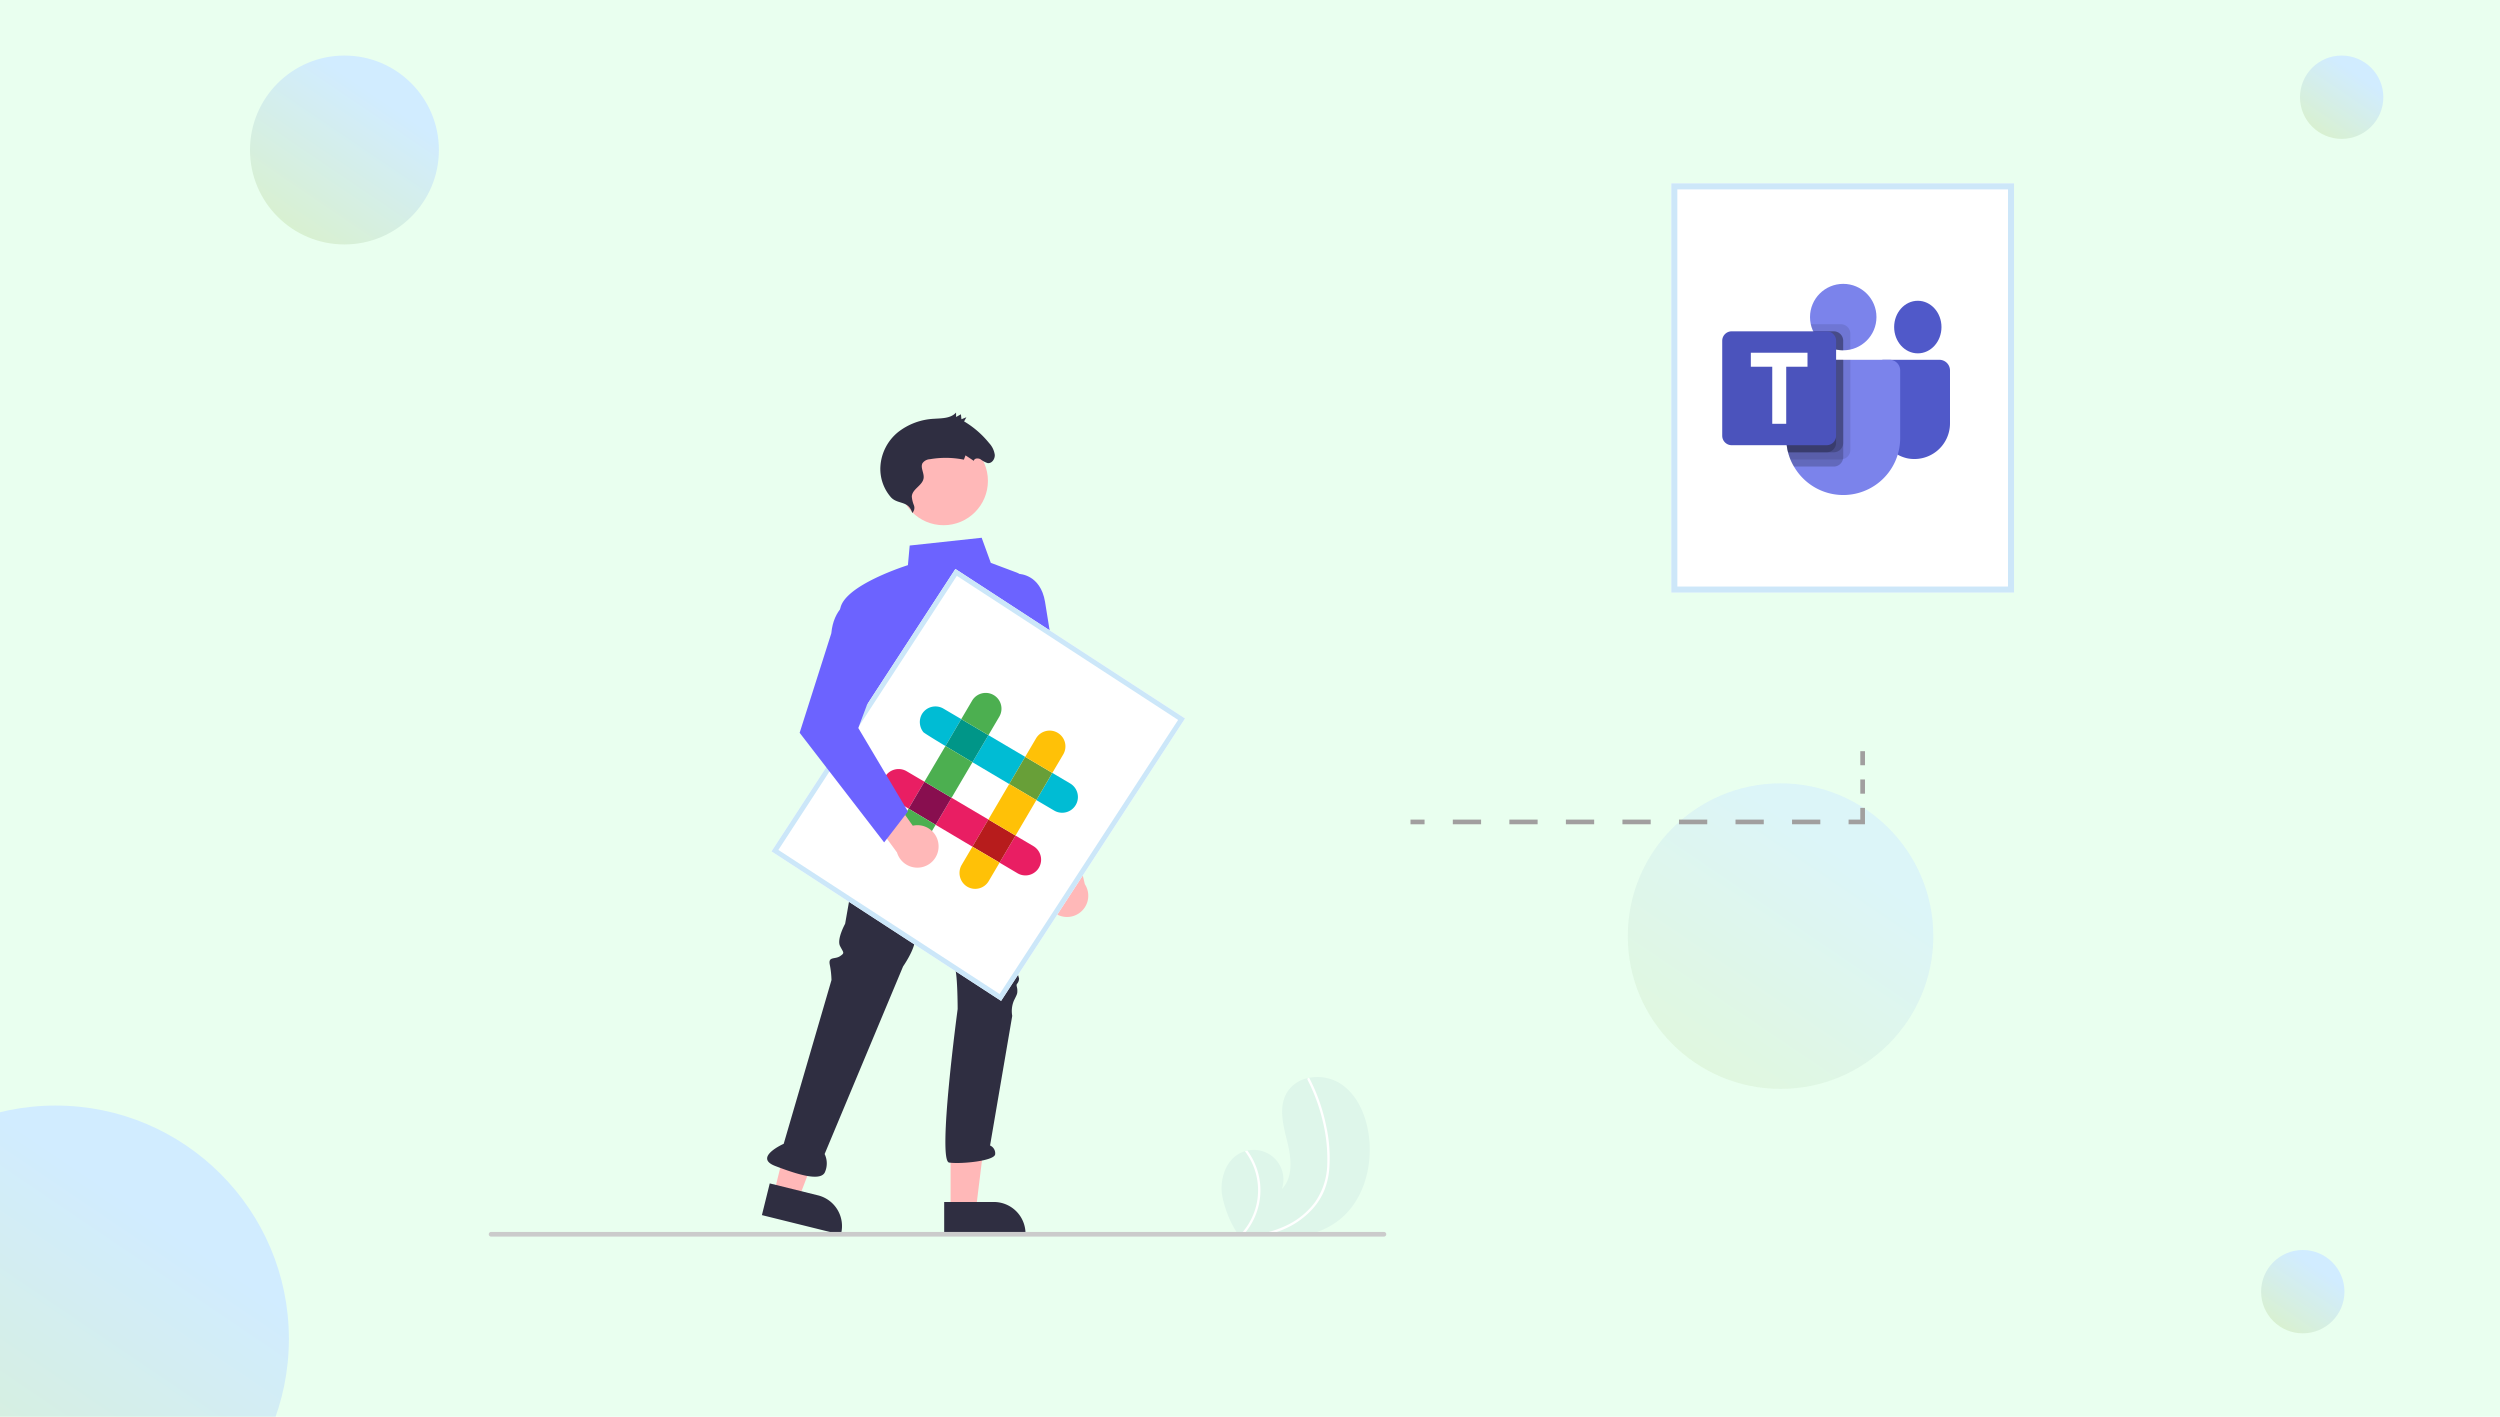 <?xml version="1.0" encoding="UTF-8"?> <svg xmlns="http://www.w3.org/2000/svg" xmlns:xlink="http://www.w3.org/1999/xlink" width="450" height="255" viewBox="0 0 450 255"><defs><linearGradient id="linear-gradient" x1="0.721" y1="0.248" x2="0.212" y2="1" gradientUnits="objectBoundingBox"><stop offset="0" stop-color="#d1ecff"></stop><stop offset="1" stop-color="#d9f1cd"></stop></linearGradient><clipPath id="clip-path"><rect id="Rectangle_32" data-name="Rectangle 32" width="450" height="255" transform="translate(221 610)" fill="#d3edf5"></rect></clipPath></defs><g id="_All_You_Need_to_Know_About_Slack_to_Teams_Migration" data-name=" All You Need to Know About Slack to Teams Migration" transform="translate(-991 -5618)"><g id="Group_4986" data-name="Group 4986" transform="translate(109 5395)"><rect id="Rectangle_31" data-name="Rectangle 31" width="450" height="255" transform="translate(882 223)" fill="#e9ffef"></rect><circle id="Ellipse_15" data-name="Ellipse 15" cx="7.5" cy="7.5" r="7.5" transform="translate(1296 233)" fill="url(#linear-gradient)"></circle><g id="Mask_Group_6" data-name="Mask Group 6" transform="translate(661 -387)" clip-path="url(#clip-path)"><circle id="Ellipse_16" data-name="Ellipse 16" cx="42" cy="42" r="42" transform="translate(189 809)" fill="url(#linear-gradient)"></circle></g><circle id="Ellipse_17" data-name="Ellipse 17" cx="17" cy="17" r="17" transform="translate(927 233)" fill="url(#linear-gradient)"></circle><circle id="Ellipse_18" data-name="Ellipse 18" cx="27.5" cy="27.5" r="27.5" transform="translate(1175 364)" opacity="0.541" fill="url(#linear-gradient)"></circle><circle id="Ellipse_19" data-name="Ellipse 19" cx="7.5" cy="7.5" r="7.5" transform="translate(1289 448)" fill="url(#linear-gradient)"></circle></g><g id="undraw_Transfer_files_re_a2a9" transform="translate(1079 5634.387)"><path id="Path_18477" data-name="Path 18477" d="M575.462,647.511a19.316,19.316,0,0,0,2.728,6.949c.041.075.083.148.127.223h12.932c.262-.068.52-.142.777-.223a14.137,14.137,0,0,0,4.083-2.009c4.758-3.428,6.588-9.9,5.761-15.708-.514-3.606-2.1-7.287-5.178-9.229a7.775,7.775,0,0,0-5.59-.979l-.148.03a5.769,5.769,0,0,0-3.864,2.717c-1.469,2.61-.594,5.843.128,8.747s1.111,6.381-.979,8.524a5.332,5.332,0,0,0-6.2-6.93c-.151.032-.3.069-.447.114a4.964,4.964,0,0,0-1.021.427C576.1,641.539,575.107,644.71,575.462,647.511Z" transform="translate(-443.507 -448.903)" fill="#def6ea"></path><path id="Path_18478" data-name="Path 18478" d="M592.261,654.668c-.358.083-.718.157-1.079.223h1.955c.256-.069.511-.143.763-.223q.833-.26,1.641-.6a14.716,14.716,0,0,0,5.652-4.075,11.5,11.5,0,0,0,1.783-2.912,13.229,13.229,0,0,0,.913-3.727,26.506,26.506,0,0,0-.525-7.9,33,33,0,0,0-2.577-7.731q-.212-.442-.438-.879a.172.172,0,0,0-.115-.1.2.2,0,0,0-.148.03.234.234,0,0,0-.092.309,32.609,32.609,0,0,1,2.736,7.452,28.679,28.679,0,0,1,.813,7.757,12.376,12.376,0,0,1-2.179,6.79,13.7,13.7,0,0,1-5.128,4.208A18.824,18.824,0,0,1,592.261,654.668Z" transform="translate(-452.638 -449.111)" fill="#fff"></path><path id="Path_18479" data-name="Path 18479" d="M583.564,672.845h.576c.065-.073.127-.148.188-.223a12.291,12.291,0,0,0,2.586-5.527,11.99,11.99,0,0,0-1.034-7.462,12.264,12.264,0,0,0-1.117-1.85c-.151.032-.3.069-.447.114a11.6,11.6,0,0,1-.553,14.725C583.7,672.7,583.632,672.771,583.564,672.845Z" transform="translate(-448.233 -467.065)" fill="#fff"></path><rect id="Rectangle_440" data-name="Rectangle 440" width="35.272" height="1.668" transform="matrix(0.94, -0.341, 0.341, 0.94, 223.825, 45.624)" fill="#fff"></rect><rect id="Rectangle_441" data-name="Rectangle 441" width="35.272" height="1.668" transform="matrix(0.94, -0.341, 0.341, 0.94, 225.303, 49.7)" fill="#fff"></rect><rect id="Rectangle_442" data-name="Rectangle 442" width="35.272" height="1.668" transform="matrix(0.94, -0.341, 0.341, 0.94, 226.781, 53.776)" fill="#fff"></rect><rect id="Rectangle_446" data-name="Rectangle 446" width="35.272" height="1.668" transform="matrix(0.94, -0.341, 0.341, 0.94, 230.256, 63.358)" fill="#fff"></rect><rect id="Rectangle_447" data-name="Rectangle 447" width="35.272" height="1.668" transform="matrix(0.94, -0.341, 0.341, 0.94, 231.735, 67.435)" fill="#fff"></rect><rect id="Rectangle_448" data-name="Rectangle 448" width="35.272" height="1.668" transform="matrix(0.94, -0.341, 0.341, 0.94, 233.213, 71.51)" fill="#fff"></rect><circle id="Ellipse_775" data-name="Ellipse 775" cx="1.088" cy="1.088" r="1.088" transform="translate(226.78 64.091)" fill="#fff"></circle><path id="Path_18482" data-name="Path 18482" d="M852.761,318.561H791.069V244.9h61.692Z" transform="translate(-578.237 -228.285)" fill="#fff"></path><path id="Path_18483" data-name="Path 18483" d="M852.761,318.561H791.069V244.9h61.692Zm-60.6-1.088h59.515V245.987H792.157Z" transform="translate(-578.237 -228.285)" fill="#cde7f9"></path><path id="Path_18486" data-name="Path 18486" d="M197.094,453.726h4.539l2.159-17.506h-6.7Z" transform="translate(-113.983 -252.275)" fill="#ffb8b8"></path><path id="Path_18487" data-name="Path 18487" d="M456.979,679.722h8.939a5.7,5.7,0,0,1,5.7,5.7v.186H456.979Z" transform="translate(-375.026 -479.752)" fill="#2f2e41"></path><path id="Path_18488" data-name="Path 18488" d="M121.713,447.058l4.406,1.091,6.3-16.475-6.5-1.609Z" transform="translate(-70.389 -248.715)" fill="#ffb8b8"></path><path id="Path_18489" data-name="Path 18489" d="M380.584,671.793l8.677,2.147h0a5.7,5.7,0,0,1,4.161,6.9l-.044.18L379.172,677.5Z" transform="translate(-330.028 -475.167)" fill="#2f2e41"></path><path id="Path_18490" data-name="Path 18490" d="M399.438,507.094l-3.991,22.718s-1.535,2.763-.921,3.991.921,1.228,0,1.842-2.149,0-1.842,1.535a15.678,15.678,0,0,1,.307,2.763l-8.6,29.472s-5.526,2.456-1.535,3.991,7.982,2.763,8.9,1.228a3.864,3.864,0,0,0,0-3.377l14.122-33.77s2.149-3.07,2.149-4.912,7.061-15.043,7.061-15.043.307,13.2.614,14.122-.614,2.763-.614,3.991-.614,1.228,0,1.842.614,7.675.614,7.675-3.684,27.323-1.535,27.63,8.289-.307,8.289-1.535a1.532,1.532,0,0,0-.921-1.535l3.991-23.332a4.885,4.885,0,0,1,.307-2.763c.614-1.228.614-1.228.614-1.842s-.307-.921,0-1.228a1.516,1.516,0,0,0,.307-.921s-.614-1.842-.307-2.149,7.061-23.332,4.912-26.095S399.438,507.094,399.438,507.094Z" transform="translate(-331.324 -379.918)" fill="#2f2e41"></path><circle id="Ellipse_776" data-name="Ellipse 776" cx="7.982" cy="7.982" r="7.982" transform="translate(73.862 62.188)" fill="#ffb8b8"></circle><path id="Path_18491" data-name="Path 18491" d="M435.468,360.823a1.3,1.3,0,0,0,.289-1.416,5.314,5.314,0,0,1-.366-1.533c.059-1.424,2.02-2,2.133-3.413.069-.872-.608-1.836-.217-2.59a1.739,1.739,0,0,1,1.342-.727,16.672,16.672,0,0,1,6.115.082l.294-.773,1.494.986c.082-.479.745-.528,1.179-.3a4.676,4.676,0,0,0,1.282.7c.754.122,1.351-.695,1.311-1.481a3.869,3.869,0,0,0-1.022-2.119,16.8,16.8,0,0,0-4.5-3.9l.415-.747-.888.357-.1-.893-.865.486-.012-.8c-.926,1.063-2.539,1.027-3.954,1.123a11.383,11.383,0,0,0-6.5,2.418,8.648,8.648,0,0,0-3.165,6.216,7.773,7.773,0,0,0,1.953,5.556C432.944,359.325,434.811,358.557,435.468,360.823Z" transform="translate(-359.264 -284.873)" fill="#2f2e41"></path><path id="Path_18492" data-name="Path 18492" d="M500.7,532.546a3.8,3.8,0,0,1,.328-5.819l-2.129-8.42,4.8-2.542,2.839,11.933a3.821,3.821,0,0,1-5.84,4.848Z" transform="translate(-399.267 -384.932)" fill="#ffb8b8"></path><path id="Path_18493" data-name="Path 18493" d="M437.926,452.5c-9.7,0-18.633-4.391-18.754-4.451l-.1-.05-.814-19.54c-.236-.691-4.885-14.316-5.673-18.646-.8-4.388,10.765-8.238,12.169-8.689l.319-3.53,12.957-1.4,1.642,4.516,4.649,1.743a2.3,2.3,0,0,1,1.425,2.7l-2.584,10.507,5.082,34.76-.131.059A24.669,24.669,0,0,1,437.926,452.5Z" transform="translate(-349.329 -315.785)" fill="#6c63ff"></path><path id="Path_18494" data-name="Path 18494" d="M487.355,463.6l-4.5-18.511-4.874-22.338,2.474-11.133h2.115c.039,0,3.882.057,4.71,5.023.8,4.809,3.219,20.114,3.243,20.268l4.085,26.145Z" transform="translate(-387.174 -324.7)" fill="#6c63ff"></path><path id="Path_18495" data-name="Path 18495" d="M423.712,693.343H263.052a.422.422,0,1,1,0-.843h160.66a.422.422,0,1,1,0,.843Z" transform="translate(-262.63 -487.142)" fill="#cbcbcb"></path><path id="Path_18496" data-name="Path 18496" d="M424.593,487.258l-41.328-26.911,33.1-50.836L457.7,436.422Z" transform="translate(-332.396 -323.484)" fill="#fff"></path><path id="Path_18497" data-name="Path 18497" d="M424.593,487.258l-41.328-26.911,33.1-50.836L457.7,436.422Zm-40.088-27.173,39.826,25.933,32.124-49.334-39.826-25.933Z" transform="translate(-332.396 -323.484)" fill="#cce7f9"></path><circle id="Ellipse_779" data-name="Ellipse 779" cx="0.896" cy="0.896" r="0.896" transform="translate(68.468 126.159)" fill="#e5e5e5"></circle><rect id="Rectangle_464" data-name="Rectangle 464" width="2.53" height="0.843" transform="translate(165.891 131.142)" fill="#a19f9f"></rect><path id="Path_18500" data-name="Path 18500" d="M740.25,517.343h-5.088V516.5h5.088Zm-10.176,0h-5.088V516.5h5.088Zm-10.177,0h-5.088V516.5H719.9Zm-10.177,0h-5.088V516.5h5.088Zm-10.177,0h-5.088V516.5h5.088Zm-10.177,0h-5.088V516.5h5.088Zm-10.177,0H674.1V516.5h5.088Z" transform="translate(-500.593 -385.358)" fill="#a19f9f"></path><path id="Path_18501" data-name="Path 18501" d="M583.358,308.952h-2.952v-.843h2.108V306h.843Z" transform="translate(-335.661 -176.966)" fill="#a19f9f"></path><rect id="Rectangle_465" data-name="Rectangle 465" width="0.843" height="2.56" transform="translate(246.854 123.915)" fill="#a19f9f"></rect><rect id="Rectangle_466" data-name="Rectangle 466" width="0.843" height="2.53" transform="translate(246.854 118.825)" fill="#a19f9f"></rect></g><g id="Group_4987" data-name="Group 4987" transform="translate(5 -7.614)"><g id="slack_3_" data-name="slack (3)" transform="translate(1164.203 5743.318) rotate(49)"><g id="Group_4145" data-name="Group 4145" transform="translate(4.153 16.666)"><path id="Path_15592" data-name="Path 15592" d="M8.312,16.48,10.1,21.812c-2.579.83-4.356,1.369-4.487,1.355a2.9,2.9,0,0,1-2.622-1.923A2.843,2.843,0,0,1,4.786,17.66Z" transform="translate(-2.853 -9.142)" fill="#e91e63"></path><path id="Path_15593" data-name="Path 15593" d="M17.6,13.58l1.806,5.376c-2.36.787-4.91,1.632-7.313,2.418L10.3,16.013Z" transform="translate(0.549 -10.467)" fill="#e91e63"></path><path id="Path_15594" data-name="Path 15594" d="M26.28,14.265a2.8,2.8,0,0,1-1.923,2.681s-1.4.466-3.555,1.18L19.01,12.764l3.54-1.18a2.837,2.837,0,0,1,3.584,1.792A2.7,2.7,0,0,1,26.28,14.265Z" transform="translate(4.528 -11.443)" fill="#e91e63"></path></g><path id="Path_15595" data-name="Path 15595" d="M5.462,7.97,7.254,13.3c-2.579.83-4.356,1.369-4.487,1.355A2.9,2.9,0,0,1,.145,12.734,2.831,2.831,0,0,1,1.937,9.15Z" transform="translate(-0.002 3.636)" fill="#00bcd4"></path><path id="Path_15596" data-name="Path 15596" d="M14.734,5.07l1.806,5.376c-2.345.787-4.895,1.632-7.3,2.418L7.45,7.5Z" transform="translate(3.4 2.311)" fill="#00bcd4"></path><path id="Path_15597" data-name="Path 15597" d="M21.482,8.45s-1.384.466-3.526,1.18L16.15,4.254l3.54-1.18A2.833,2.833,0,1,1,21.482,8.45Z" transform="translate(7.374 1.335)" fill="#00bcd4"></path><path id="Path_15598" data-name="Path 15598" d="M19.647,9.216c-1.5.5-3.365,1.122-5.39,1.792L12.45,5.632,17.84,3.84Z" transform="translate(5.684 1.75)" fill="#689f38"></path><path id="Path_15599" data-name="Path 15599" d="M18.266,5.593l-5.39,1.792L11.652,3.728a2.842,2.842,0,0,1,5.39-1.806Z" transform="translate(5.258 -0.003)" fill="#ffc107"></path><path id="Path_15600" data-name="Path 15600" d="M22.492,17.711c-1.5.51-3.365,1.136-5.376,1.806L15.31,14.142,20.7,12.35Z" transform="translate(6.991 5.637)" fill="#b71c1c"></path><path id="Path_15601" data-name="Path 15601" d="M21.44,14.552l-5.39,1.792L13.69,9.322c2.025-.67,3.89-1.3,5.39-1.792Z" transform="translate(6.251 3.435)" fill="#ffc107"></path><path id="Path_15602" data-name="Path 15602" d="M21.358,23.27a2.893,2.893,0,0,1-3.584-1.777L16.55,17.836c2.01-.67,3.875-1.3,5.376-1.806l1.224,3.657A2.819,2.819,0,0,1,21.358,23.27Z" transform="translate(7.557 7.318)" fill="#ffc107"></path><path id="Path_15603" data-name="Path 15603" d="M10.932,12.1c-1.967.641-3.831,1.253-5.39,1.763L3.75,8.532,9.14,6.74Z" transform="translate(1.71 3.074)" fill="#009688"></path><path id="Path_15604" data-name="Path 15604" d="M9.566,8.493l-5.39,1.792L2.952,6.628a2.84,2.84,0,0,1,5.39-1.792Z" transform="translate(1.284 1.322)" fill="#4caf50"></path><path id="Path_15605" data-name="Path 15605" d="M13.782,20.611c-1.967.641-3.817,1.253-5.39,1.763L6.6,17.042l5.39-1.792Z" transform="translate(3.012 6.962)" fill="#880e4f"></path><path id="Path_15606" data-name="Path 15606" d="M12.73,17.456,7.34,19.248,4.98,12.183c1.559-.51,3.424-1.122,5.39-1.763Z" transform="translate(2.272 4.755)" fill="#4caf50"></path><path id="Path_15607" data-name="Path 15607" d="M12.652,26.185a2.893,2.893,0,0,1-3.584-1.777L7.83,20.693c1.573-.51,3.424-1.122,5.39-1.763L14.444,22.6a2.819,2.819,0,0,1-1.792,3.584Z" transform="translate(3.574 8.643)" fill="#4caf50"></path></g><path id="Path_18498" data-name="Path 18498" d="M434.393,512.921a3.8,3.8,0,0,0-4.64-3.526l-5.026-7.083-5.049,2,7.238,9.9a3.821,3.821,0,0,0,7.478-1.3Z" transform="translate(720.546 5264.848)" fill="#ffb8b8"></path><path id="Path_18499" data-name="Path 18499" d="M410.488,466.527,395.28,446.8l5.7-17.909c.418-4.5,3.235-5.76,3.355-5.811l.183-.078,4.959,13.224-3.641,9.709,8.936,15.03Z" transform="translate(734.656 5310.717)" fill="#6c63ff"></path></g><g id="STYLE_COLOR" data-name="STYLE = COLOR" transform="translate(1301 5667.387)"><circle id="Ellipse_50" data-name="Ellipse 50" cx="5.98" cy="5.98" r="5.98" transform="translate(15.802 1.708)" fill="#7b83eb"></circle><path id="Path_15581" data-name="Path 15581" d="M17.856,7H12.44l.027.119,0,.01.028.11a5.985,5.985,0,0,0,7.066,4.32V8.708A1.713,1.713,0,0,0,17.856,7Z" transform="translate(3.499 1.969)" opacity="0.1"></path><path id="Path_15582" data-name="Path 15582" d="M16.478,8h-3.7a5.98,5.98,0,0,0,5.4,3.417V9.708A1.713,1.713,0,0,0,16.478,8Z" transform="translate(3.595 2.25)" opacity="0.2"></path><ellipse id="Head" cx="4.26" cy="4.733" rx="4.26" ry="4.733" transform="translate(30.946 4.752)" fill="#5059c9"></ellipse><path id="Path_15583" data-name="Path 15583" d="M32.891,12H22.819a.82.82,0,0,0-.82.82V23.211a6.561,6.561,0,0,0,5.083,6.514,6.414,6.414,0,0,0,7.731-6.273v-9.53A1.922,1.922,0,0,0,32.891,12Z" transform="translate(6.187 3.375)" fill="#5059c9"></path><path id="Path_15584" data-name="Path 15584" d="M29.5,13.922V26.094a10.244,10.244,0,0,1-19.116,5.125,9.191,9.191,0,0,1-.641-1.281,10.721,10.721,0,0,1-.423-1.281A10.557,10.557,0,0,1,9,26.094V13.922A1.919,1.919,0,0,1,10.922,12H27.578A1.919,1.919,0,0,1,29.5,13.922Z" transform="translate(2.531 3.375)" fill="#7b83eb"></path><path id="Path_15585" data-name="Path 15585" d="M16.478,8h-3.7a5.98,5.98,0,0,0,5.4,3.417V9.708A1.713,1.713,0,0,0,16.478,8Z" transform="translate(3.595 2.25)" opacity="0.2"></path><path id="Path_15586" data-name="Path 15586" d="M20.531,12V28.233A1.691,1.691,0,0,1,19.2,29.886a1.238,1.238,0,0,1-.372.051H9.743a10.72,10.72,0,0,1-.423-1.281A10.558,10.558,0,0,1,9,26.094V13.922A1.919,1.919,0,0,1,10.922,12Z" transform="translate(2.531 3.375)" opacity="0.1"></path><path id="Path_15587" data-name="Path 15587" d="M19.25,12V29.515a1.239,1.239,0,0,1-.051.372,1.691,1.691,0,0,1-1.653,1.333H10.384a9.191,9.191,0,0,1-.641-1.281,10.721,10.721,0,0,1-.423-1.281A10.557,10.557,0,0,1,9,26.094V13.922A1.919,1.919,0,0,1,10.922,12Z" transform="translate(2.531 3.375)" opacity="0.2"></path><path id="Path_15588" data-name="Path 15588" d="M19.25,12V26.952a1.712,1.712,0,0,1-1.7,1.7H9.32A10.558,10.558,0,0,1,9,26.094V13.922A1.919,1.919,0,0,1,10.922,12Z" transform="translate(2.531 3.375)" opacity="0.2"></path><path id="Path_15589" data-name="Path 15589" d="M10.922,12A1.919,1.919,0,0,0,9,13.922V26.094a10.558,10.558,0,0,0,.32,2.563h6.944a1.712,1.712,0,0,0,1.7-1.7V12Z" transform="translate(2.531 3.375)" opacity="0.2"></path><path id="Back_Plate" data-name="Back Plate" d="M1.708,8H18.792A1.708,1.708,0,0,1,20.5,9.708V26.792A1.708,1.708,0,0,1,18.792,28.5H1.708A1.708,1.708,0,0,1,0,26.792V9.708A1.708,1.708,0,0,1,1.708,8Z" transform="translate(0 2.25)" fill="#4b53bc"></path><path id="Path_15590" data-name="Path 15590" d="M14.219,13.529H10.388V23.8H7.874V13.529H4.02V11.005h10.2Z" transform="translate(1.131 3.095)" fill="#fff"></path><path id="Path_15591" data-name="Path 15591" d="M0,0H41V41H0Z" fill="none"></path></g></g></svg> 